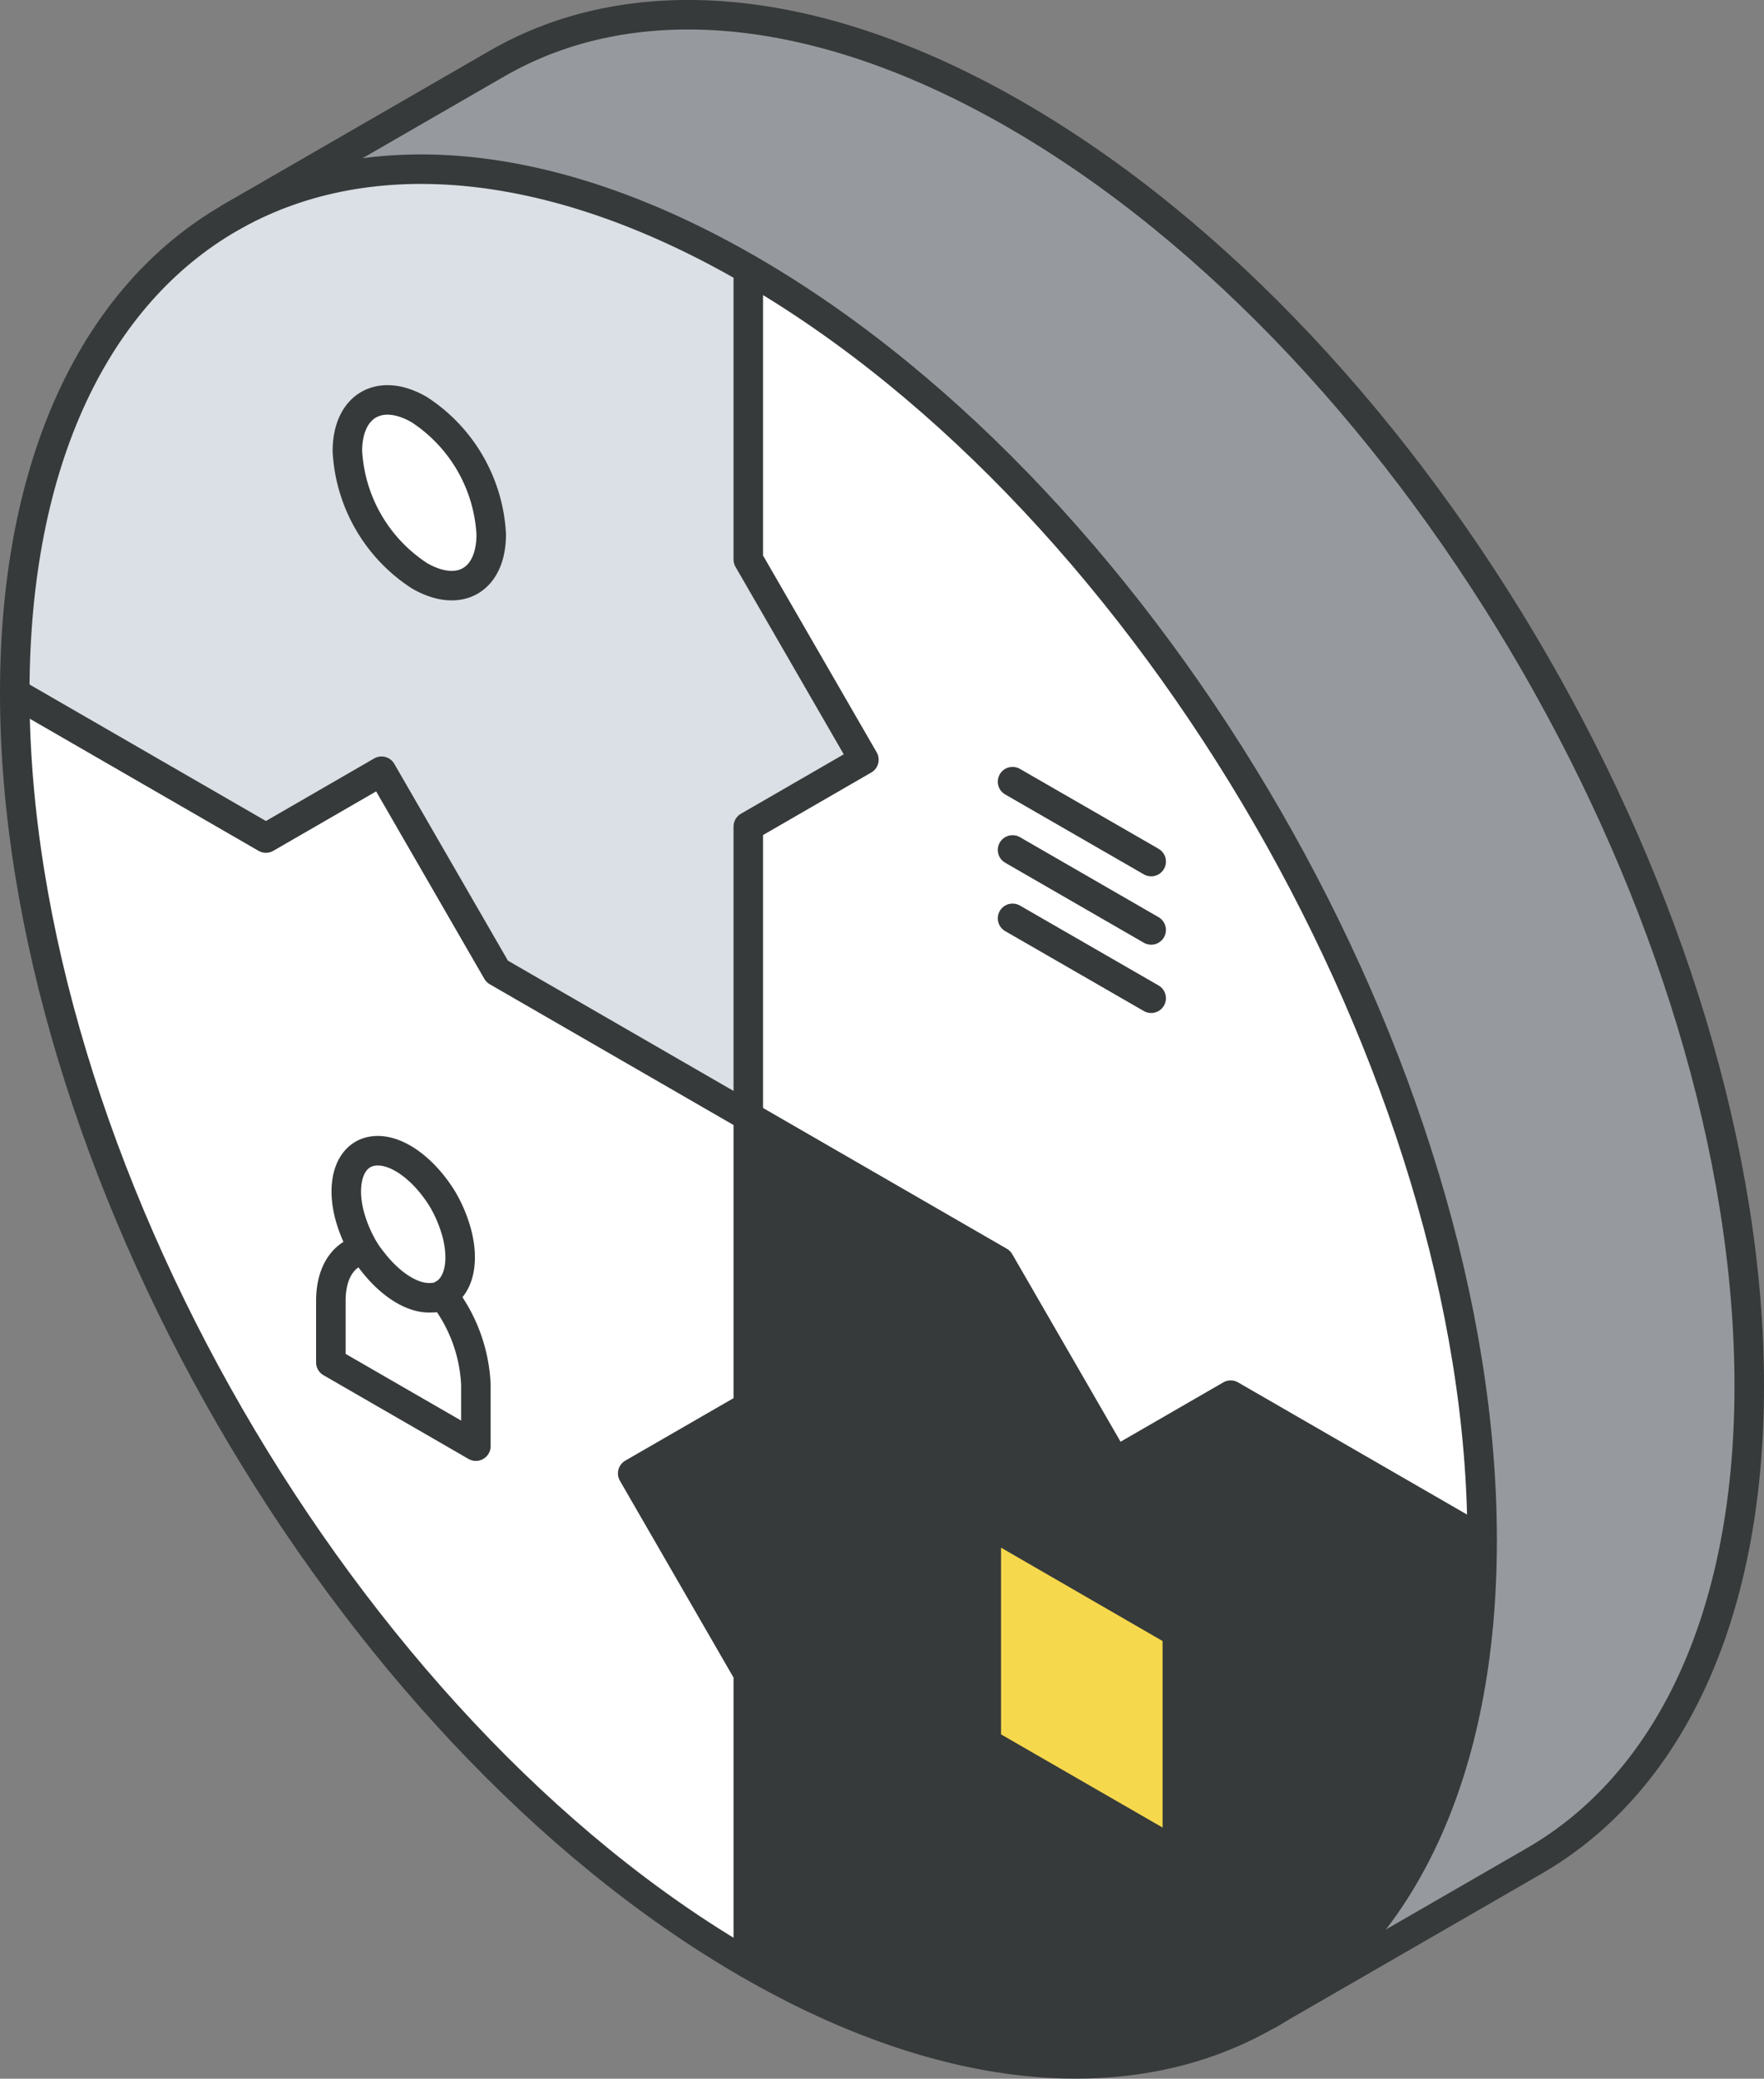 <svg xmlns="http://www.w3.org/2000/svg" viewBox="0 0 179.3 211.26"><rect x="0" y="0" width="179.3" height="211.26" fill="#808080" stroke="none"/><defs><style>.cls-1{fill:#373a3a;}.cls-2{fill:#f6d84c;}.cls-3{fill:#969a9e;}.cls-4{fill:#fff;}.cls-5{fill:#dae0e5;}.cls-6{fill:none;stroke:#373a3a;stroke-linecap:round;stroke-linejoin:round;stroke-width:3px;}</style></defs><g id="Layer_2" data-name="Layer 2"><g id="icons_design" data-name="icons design"><path class="cls-1" d="M125.09,141.79l25.53,14.74c0,23.67-8.26,40.33-21.65,48.17l-.19.1c-13.49,7.79-32.14,6.66-52.72-5.23V170.09L64.3,149.74,76.06,143V113.47l25.53,14.74,11.76,20.36Zm-5.42,46.54V165.91l-19.42-11.22v22.44Z"></path><polygon class="cls-2" points="119.67 165.91 119.67 188.33 100.25 177.13 100.25 154.69 119.67 165.91"></polygon><path class="cls-3" d="M177.8,140.84c0,23.77-8.34,40.47-21.83,48.27L129,204.7c13.39-7.84,21.65-24.5,21.65-48.17,0-47.56-33.38-105.37-74.56-129.16-20.59-11.89-39.23-13-52.73-5.22L50.52,6.46C64-1.33,82.65-.21,103.25,11.68,144.42,35.46,177.8,93.28,177.8,140.84Z"></path><path class="cls-4" d="M150.62,156.53l-25.53-14.74-11.74,6.78-11.76-20.36L76.06,113.47V84l11.75-6.78L76.06,56.86V27.37C117.24,51.16,150.62,109,150.62,156.53Z"></path><path class="cls-5" d="M76.06,56.86,87.81,77.21,76.06,84v29.48L50.53,98.73,38.78,78.38,27,85.17,1.5,70.43C1.5,46.66,9.85,30,23.33,22.15s32.14-6.67,52.73,5.22ZM49.93,54.3a16.15,16.15,0,0,0-7.3-12.66c-4-2.33-7.32-.43-7.32,4.22a16.14,16.14,0,0,0,7.32,12.65C46.66,60.84,49.93,59,49.93,54.3Z"></path><path class="cls-4" d="M76.06,170.09v29.48C34.88,175.8,1.5,118,1.5,70.43L27,85.17l11.75-6.79L50.53,98.73l25.53,14.74V143L64.3,149.74Zm-27.7-23.17v-6.26a16,16,0,0,0-3.37-9.1h0c1.9-1,2.4-4.05,1-7.57A13.52,13.52,0,0,0,45,121.82c-1.82-3-4.59-5.06-6.86-4.86-2.76.24-3.72,3.79-2.11,7.92a13.57,13.57,0,0,0,.76,1.64l.16.27A1.29,1.29,0,0,0,37,127c-2,.34-3.37,2.2-3.37,5.2v6.26Z"></path><path class="cls-4" d="M48.36,140.66v6.26l-14.74-8.51v-6.26c0-3,1.33-4.86,3.37-5.2a13.83,13.83,0,0,0,.89,1.32c1.79,2.29,4.07,3.79,6,3.62a1.46,1.46,0,0,0,.22,0,2.08,2.08,0,0,0,.68-.21.58.58,0,0,0,.19-.1h0A16,16,0,0,1,48.36,140.66Z"></path><path class="cls-4" d="M42.63,41.64a16.15,16.15,0,0,1,7.3,12.66c0,4.66-3.27,6.54-7.3,4.21a16.14,16.14,0,0,1-7.32-12.65C35.31,41.21,38.59,39.31,42.63,41.64Z"></path><path class="cls-4" d="M46,124c1.36,3.52.86,6.6-1,7.57a.58.58,0,0,1-.19.1,2.08,2.08,0,0,1-.68.21,1.46,1.46,0,0,1-.22,0c-1.93.17-4.21-1.33-6-3.62A13.83,13.83,0,0,1,37,127a1.29,1.29,0,0,1-.09-.16l-.16-.27a13.57,13.57,0,0,1-.76-1.64c-1.61-4.13-.65-7.68,2.11-7.92,2.27-.2,5,1.86,6.86,4.86A13.52,13.52,0,0,1,46,124Z"></path><path class="cls-6" d="M129,204.7c13.39-7.84,21.65-24.5,21.65-48.17,0-47.56-33.38-105.37-74.56-129.16-20.59-11.89-39.24-13-52.73-5.22S1.5,46.66,1.5,70.43C1.5,118,34.89,175.8,76.06,199.57c20.58,11.89,39.23,13,52.72,5.23"></path><polyline class="cls-6" points="76.06 27.37 76.06 56.86 87.81 77.21 76.06 84 76.06 142.96 64.31 149.74 76.06 170.09 76.06 199.57"></polyline><polyline class="cls-6" points="1.5 70.43 27.03 85.17 38.78 78.38 50.53 98.73 101.59 128.21 113.35 148.57 125.09 141.79 150.63 156.53"></polyline><path class="cls-6" d="M49.93,54.3a16.15,16.15,0,0,0-7.3-12.66c-4-2.33-7.32-.43-7.32,4.22a16.14,16.14,0,0,0,7.32,12.65C46.66,60.84,49.93,59,49.93,54.3Z"></path><line class="cls-6" x1="102.92" y1="79.44" x2="117.01" y2="87.56"></line><line class="cls-6" x1="102.92" y1="86.38" x2="117.01" y2="94.51"></line><line class="cls-6" x1="102.92" y1="93.33" x2="117.01" y2="101.45"></line><polygon class="cls-6" points="119.67 188.33 100.25 177.13 100.25 154.69 119.67 165.91 119.67 188.33"></polygon><path class="cls-6" d="M36.74,126.52a13.57,13.57,0,0,1-.76-1.64c-1.61-4.13-.65-7.68,2.11-7.92,2.27-.2,5,1.86,6.86,4.86A13.52,13.52,0,0,1,46,124c1.36,3.52.86,6.6-1,7.57a.58.58,0,0,1-.19.1,2.08,2.08,0,0,1-.68.21,1.46,1.46,0,0,1-.22,0c-1.93.17-4.21-1.33-6-3.62A13.83,13.83,0,0,1,37,127a1.29,1.29,0,0,1-.09-.16"></path><path class="cls-6" d="M37,127c-2,.34-3.37,2.2-3.37,5.2v6.26l14.74,8.51v-6.26a16,16,0,0,0-3.37-9.1"></path><path class="cls-6" d="M23.33,22.15,50.52,6.46C64-1.33,82.65-.21,103.25,11.68c41.17,23.78,74.55,81.6,74.55,129.16,0,23.77-8.34,40.47-21.83,48.27L128.78,204.8"></path></g></g></svg>